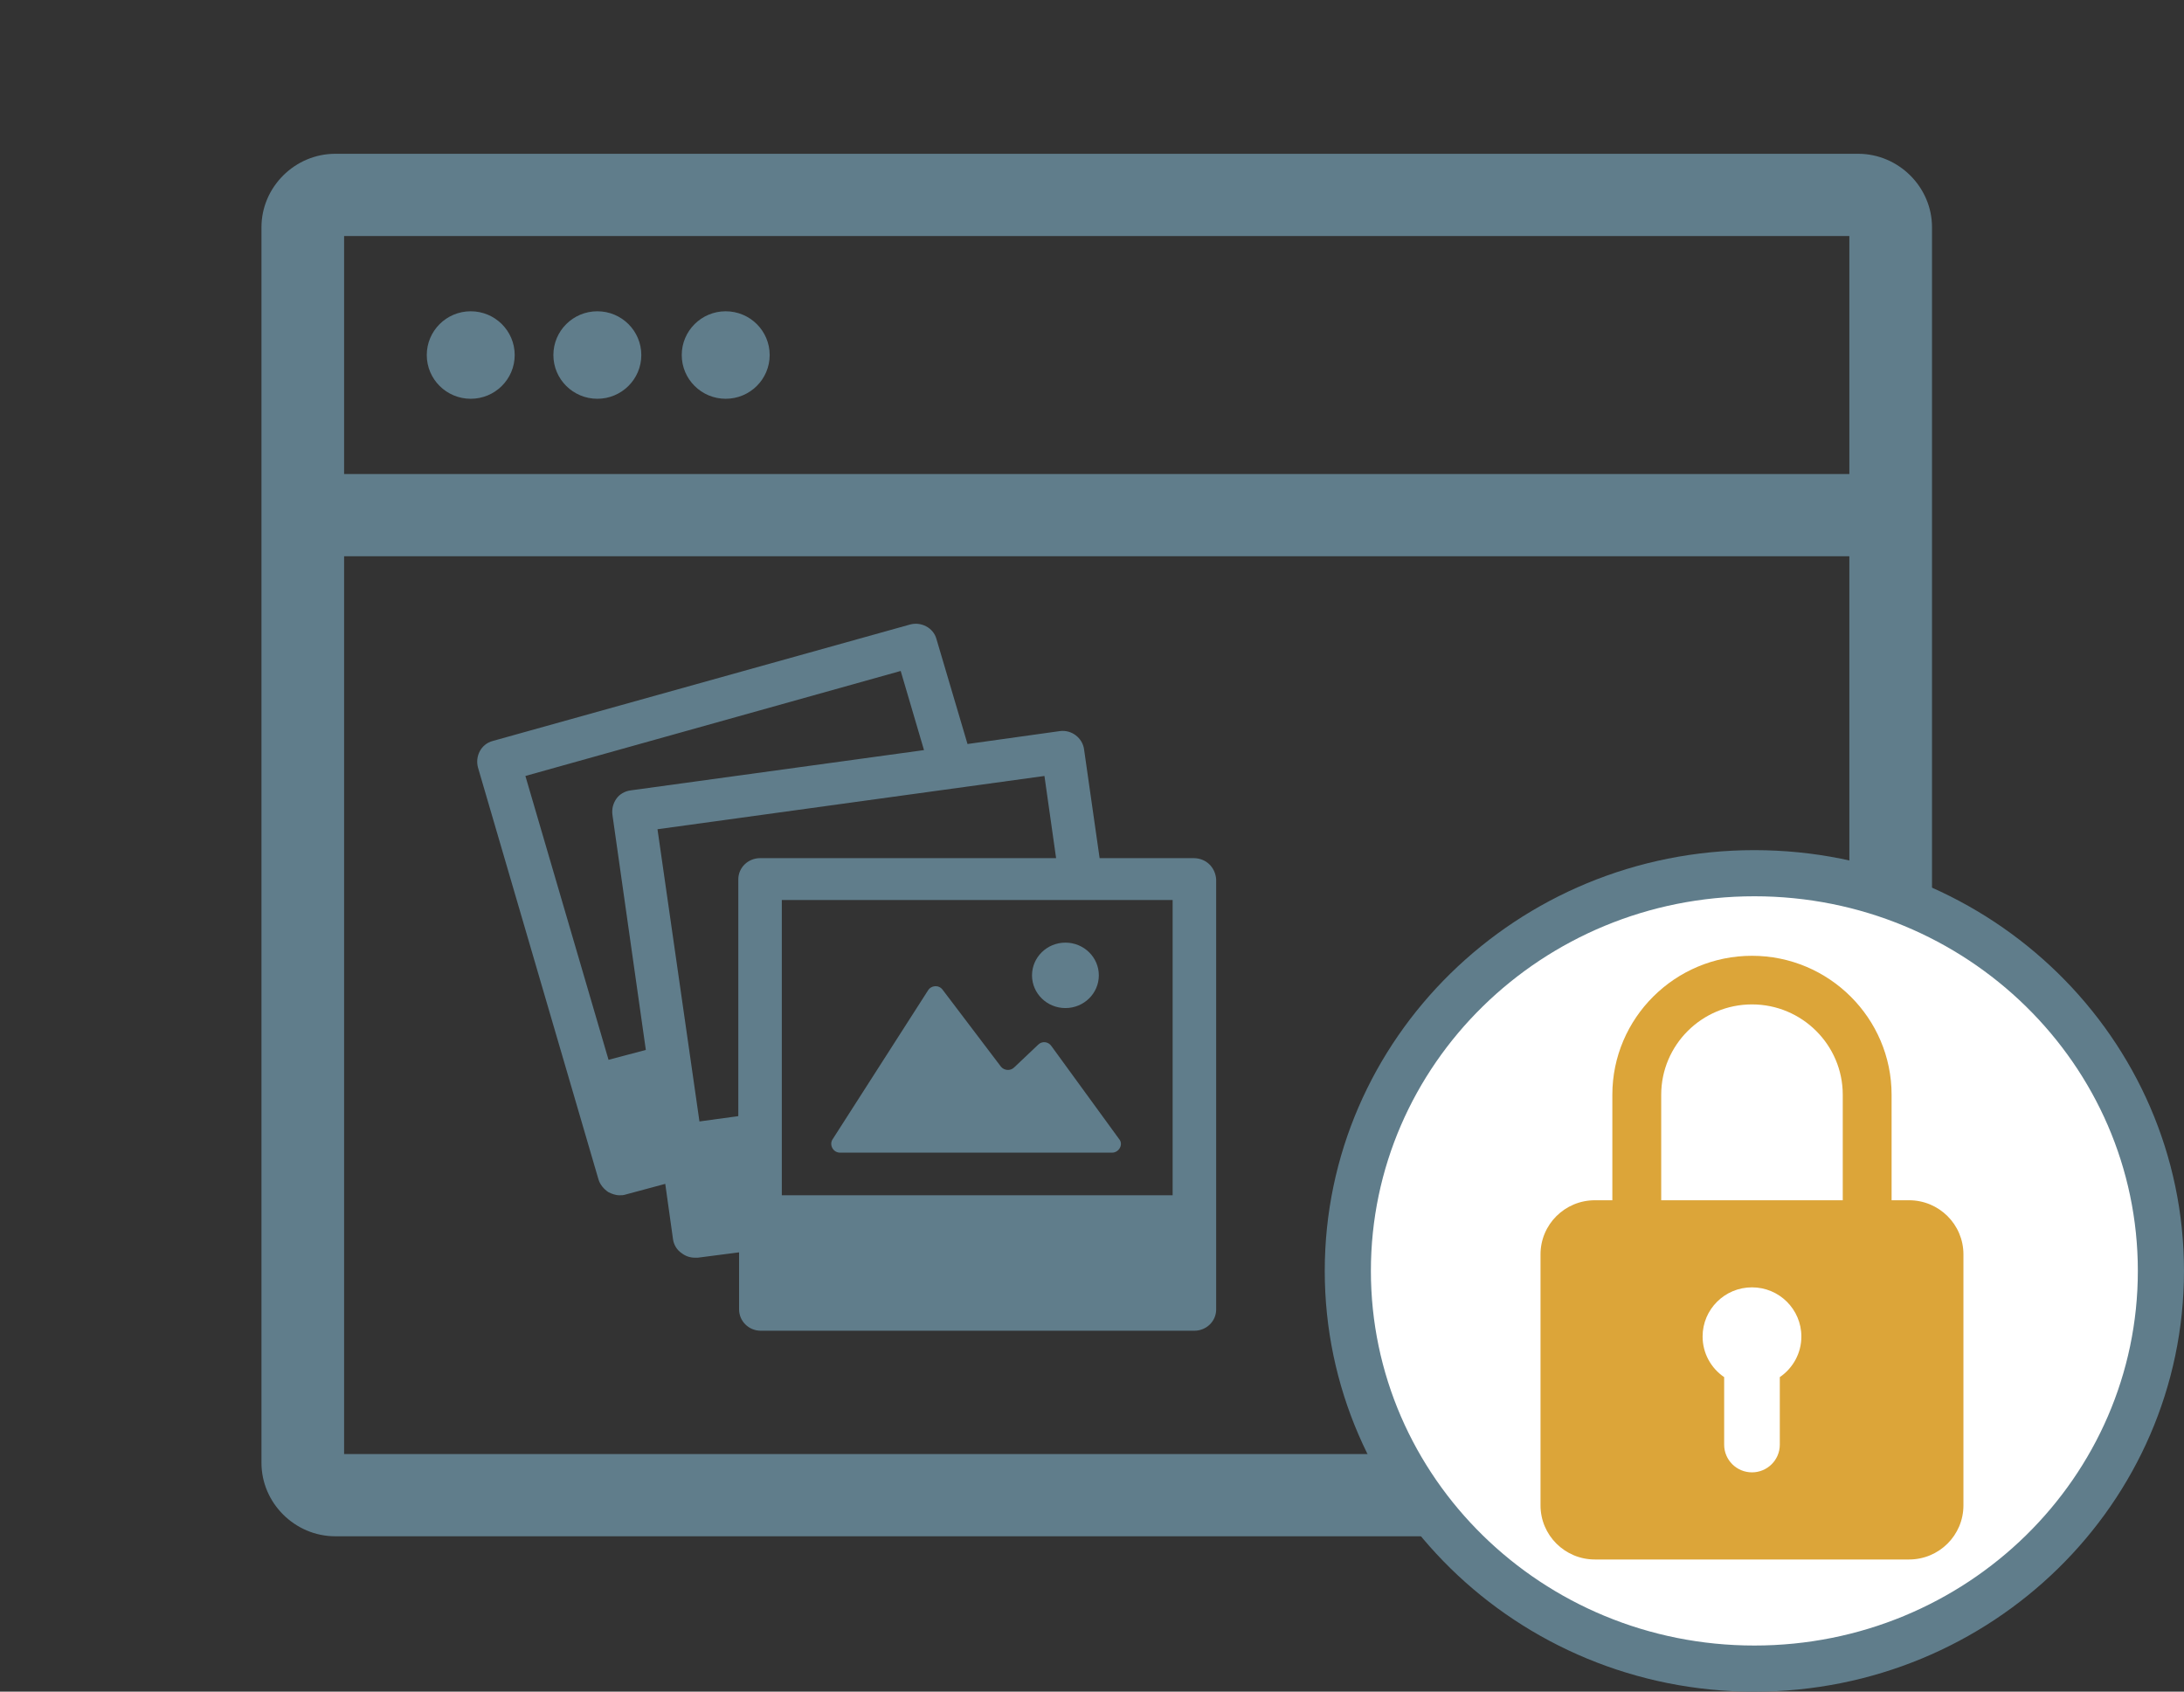 <svg width="142" height="110" viewBox="0 0 142 110" fill="none" xmlns="http://www.w3.org/2000/svg">
<rect x="0" y="0" width="142" height="110" fill="#333333" stroke="none"/>
<path d="M33.465 23.086C33.465 24.657 32.185 25.93 30.606 25.93C29.027 25.93 27.748 24.657 27.748 23.086C27.748 21.515 29.027 20.241 30.606 20.241C32.185 20.241 33.465 21.515 33.465 23.086" fill="#607D8B"/>
<path d="M41.697 23.086C41.697 24.657 40.417 25.93 38.839 25.93C37.26 25.93 35.98 24.657 35.98 23.086C35.98 21.515 37.26 20.241 38.839 20.241C40.417 20.241 41.697 21.515 41.697 23.086" fill="#607D8B"/>
<path d="M50.043 23.086C50.043 24.657 48.763 25.93 47.184 25.93C45.606 25.93 44.326 24.657 44.326 23.086C44.326 21.515 45.606 20.241 47.184 20.241C48.763 20.241 50.043 21.515 50.043 23.086" fill="#607D8B"/>
<path d="M120.814 10H21.802C19.172 10 17 12.162 17 14.779V95.117C17 97.734 19.172 99.896 21.802 99.896H120.814C123.444 99.896 125.616 97.734 125.616 95.117V14.779C125.616 12.162 123.444 10 120.814 10V10ZM120.242 94.548H22.373V36.172H120.242V94.548ZM120.242 30.824H22.373V15.348H120.242V30.824Z" fill="#607D8B"/>
<path d="M140.499 82.64C140.499 96.893 128.694 108.5 114.066 108.5C99.438 108.5 87.633 96.893 87.633 82.64C87.633 68.387 99.438 56.78 114.066 56.78C128.694 56.78 140.499 68.387 140.499 82.64Z" fill="white" stroke="#607D8B" stroke-width="3"/>
<path d="M77.608 55.801H71.495L70.484 48.726C70.383 47.983 69.676 47.439 68.918 47.538L62.906 48.379L60.886 41.55C60.684 40.808 59.875 40.412 59.168 40.61L32.039 48.181C31.281 48.379 30.877 49.171 31.079 49.913L38.91 76.683C39.011 77.03 39.264 77.327 39.566 77.525C39.768 77.624 40.021 77.722 40.274 77.722C40.425 77.722 40.526 77.722 40.678 77.673L43.254 76.98L43.76 80.592C43.81 80.939 44.012 81.285 44.316 81.483C44.568 81.681 44.871 81.78 45.174 81.78H45.376L48.054 81.433V85.144C48.054 85.886 48.66 86.53 49.468 86.53H77.658C78.416 86.53 79.073 85.936 79.073 85.144V57.187C79.022 56.395 78.416 55.801 77.608 55.801L77.608 55.801ZM39.566 68.914L34.16 50.457L58.562 43.629L60.077 48.775L40.981 51.398C40.627 51.447 40.273 51.645 40.072 51.942C39.87 52.239 39.769 52.585 39.819 52.981L41.991 68.271L39.566 68.914ZM45.477 72.922L42.749 53.921L67.908 50.457L68.666 55.801H49.418C48.66 55.801 48.003 56.395 48.003 57.187V72.576L45.477 72.922ZM76.193 77.722H50.832V58.523H76.243V77.722H76.193Z" fill="#607D8B"/>
<path d="M54.622 74.951H72.304C72.759 74.951 73.062 74.407 72.759 74.061L68.364 68.024C68.162 67.727 67.758 67.677 67.505 67.925L65.939 69.409C65.686 69.657 65.282 69.607 65.08 69.36L61.291 64.362C61.038 64.016 60.533 64.066 60.331 64.412L54.117 74.109C53.915 74.456 54.168 74.951 54.622 74.951L54.622 74.951Z" fill="#607D8B"/>
<path d="M71.444 63.422C71.444 64.597 70.472 65.549 69.272 65.549C68.072 65.549 67.1 64.597 67.1 63.422C67.1 62.247 68.072 61.294 69.272 61.294C70.472 61.294 71.444 62.247 71.444 63.422Z" fill="#607D8B"/>
<path d="M124.123 78.046H122.989L122.988 71.186C122.988 66.204 118.916 62.15 113.911 62.15C108.904 62.15 104.832 66.204 104.832 71.186V78.046H103.697C101.745 78.046 100.162 79.62 100.162 81.564V97.886C100.162 99.829 101.745 101.405 103.697 101.405H124.123C126.076 101.405 127.659 99.83 127.659 97.886V81.564C127.659 79.621 126.076 78.046 124.123 78.046L124.123 78.046ZM108.009 71.186C108.009 67.947 110.657 65.311 113.912 65.311C117.165 65.311 119.813 67.947 119.813 71.186V78.046H108.009L108.009 71.186ZM115.72 89.546V93.939C115.72 94.933 114.91 95.739 113.911 95.739C112.912 95.739 112.102 94.934 112.102 93.939V89.546C111.255 88.971 110.7 88.003 110.7 86.906C110.7 85.14 112.138 83.709 113.911 83.709C115.684 83.709 117.122 85.14 117.122 86.906C117.122 88.002 116.566 88.97 115.72 89.546Z" fill="#DCA539"/>
</svg>
